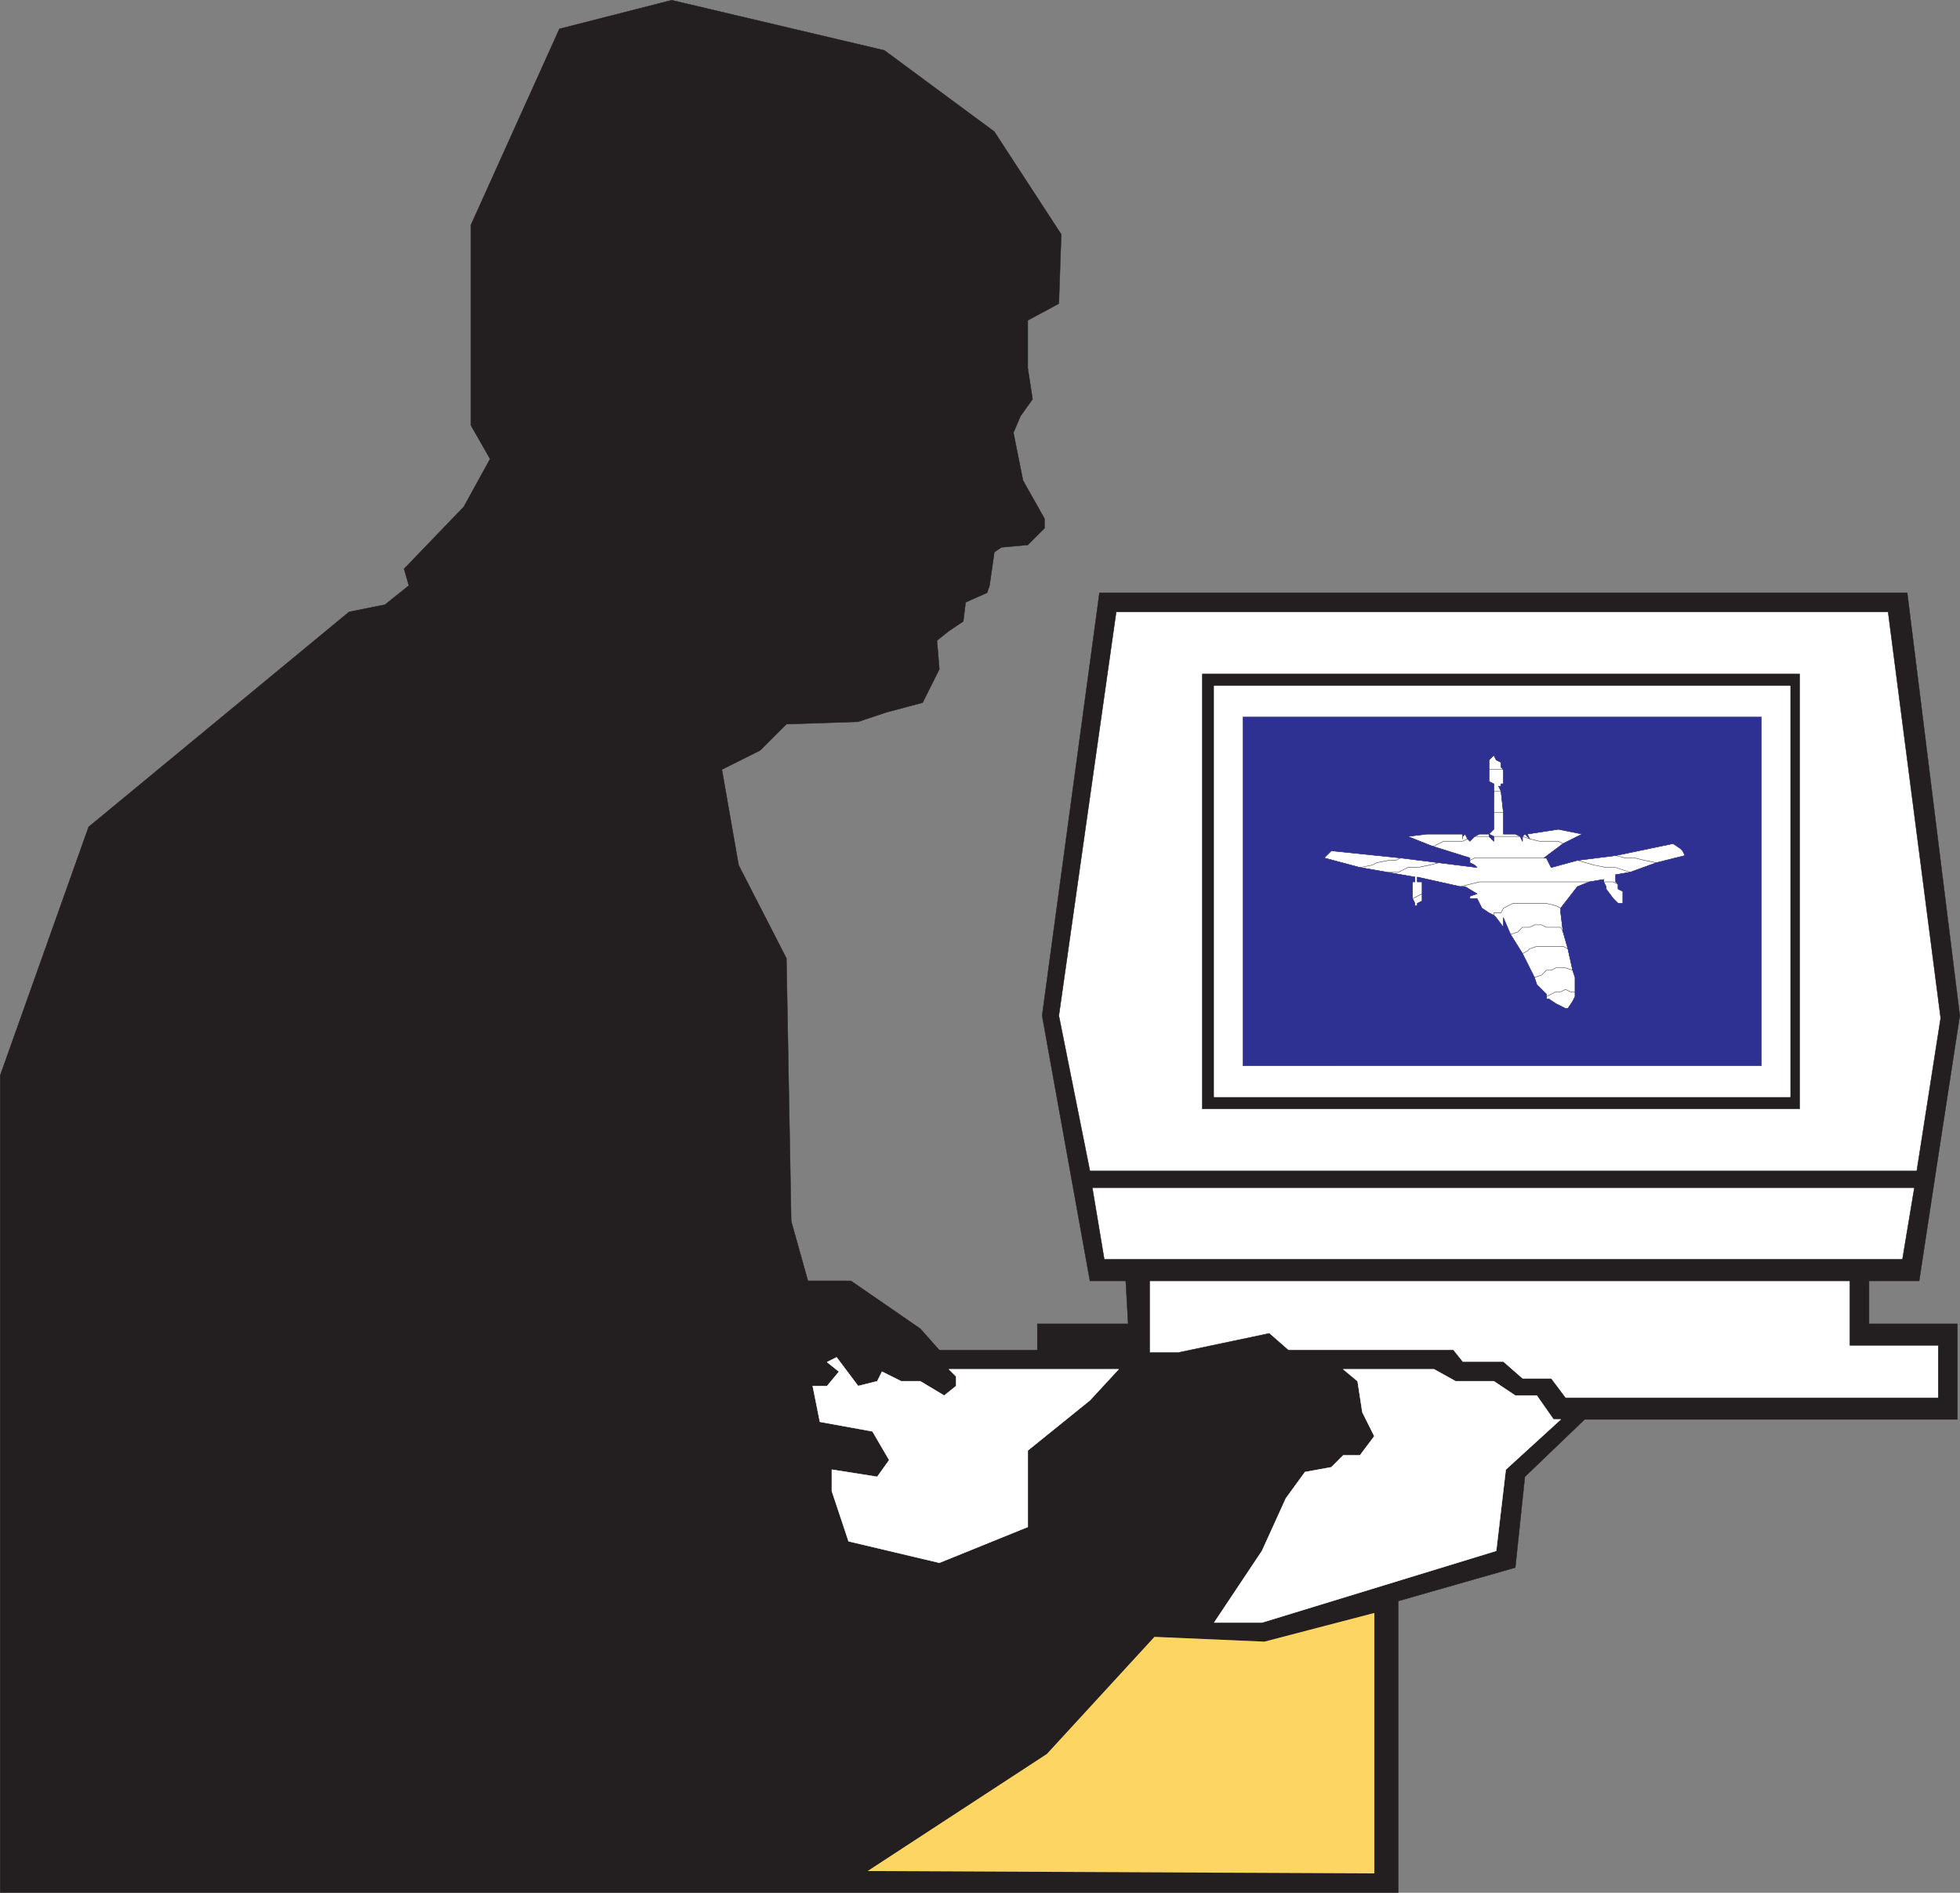 <svg xmlns="http://www.w3.org/2000/svg" width="615.12" height="594.118"><rect width="100%" height="100%" fill="#808080" stroke="none"/><path fill="#fff" fill-rule="evenodd" d="M600.81 372.808h-258l3.75 22.5h250.5l3.75-22.5"/><path fill="none" stroke="#fff" stroke-linecap="round" stroke-linejoin="round" stroke-miterlimit="10" stroke-width=".12" d="M600.81 372.808h-258l3.75 22.5h250.5zm0 0"/><path fill="#fff" fill-rule="evenodd" d="M580.56 402.058H360.81v22.5h9l28.5-6 6 5.25h51.75l3 3.75h12.75l6 5.25h9l4.5 6h117v-16.5h-27.75v-20.25"/><path fill="none" stroke="#fff" stroke-linecap="round" stroke-linejoin="round" stroke-miterlimit="10" stroke-width=".12" d="M580.56 402.058H360.81v22.5h9l28.5-6 6 5.25h51.75l3 3.75h12.75l6 5.25h9l4.5 6h117v-16.5h-27.75zm0 0"/><path fill="#fff" fill-rule="evenodd" d="M601.56 367.558h-259.5l-9.75-48.75 18-126.75h242.25l16.5 127.5-7.5 48"/><path fill="none" stroke="#fff" stroke-linecap="round" stroke-linejoin="round" stroke-miterlimit="10" stroke-width=".12" d="M601.56 367.558h-259.5l-9.75-48.75 18-126.75h242.25l16.5 127.5zm0 0"/><path fill="#231f20" fill-rule="evenodd" d="m377.31 348.058 3.75-3.75h180.75v-129H381.06v129l-3.75 3.75v-136.5h187.5v136.5h-187.5"/><path fill="none" stroke="#231f20" stroke-linecap="round" stroke-linejoin="round" stroke-miterlimit="10" stroke-width=".12" d="m377.31 348.058 3.75-3.75h180.75v-129H381.06v129l-3.75 3.75v-136.5h187.5v136.5zm0 0"/><path fill="#fff" fill-rule="evenodd" d="M381.06 344.308v-129h180.75v129H381.06"/><path fill="none" stroke="#fff" stroke-linecap="round" stroke-linejoin="round" stroke-miterlimit="10" stroke-width=".12" d="M381.06 344.308v-129h180.75v129zm0 0"/><path fill="#231f20" fill-rule="evenodd" d="M438.81 594.058v-91.5l-7.5 3.75v81h-159l56.25-36.75 33.75-36.75 34.5 1.5 34.5-9 7.5-3.75 36.75-10.5 3-28.5 18.75-18h-7.5l-17.25 15.75-3 25.5-73.5 22.5h-15l15-22.5 7.5-16.5 6-8.25 8.25-1.5 3.75-3.75h5.25l4.5-6-3.75-7.5-1.5-9.75-4.5-3.75h28.5l6.75 3.75h12l6.75 4.5h6.75l4.5 7.5h127.5v-30h-27.75v-13.5h-6v20.25h27.75v16.5h-117l-4.5-6h-9l-6-5.25h-12.75l-3-3.75h-51.75l-6-5.25-28.5 6h-9v-22.5h241.5l5.25-34.5h-6l-.75 5.25-3.75 22.5h-250.5l-3.75-22.5h258l.75-5.25h-259.5l-9.75-48.75 18-126.75h242.25l16.5 127.5-7.5 48h6l7.5-48.75-16.5-132.75h-253.5l-18 132.75 15 83.25h11.25l.75 13.5h-28.5v8.25h-30.75l3 6h53.25l-9 9.75-19.5 15.75v24l-27.75 11.25-28.5-6.75-5.25-15.75v-6.75l14.25 2.25 3.75-5.25-5.25-9-16.5-3-2.25-11.25h4.5l3.75-4.5-3.75-3 3-1.5 6.75 9 6-1.5 1.5-3 6 3h6l7.5 4.5 3.75-3v-3l-2.25-2.25-3-6-6-6.75-21.75-15h-13.5l-5.25-18.75-1.5-82.5-15-29.25-5.25-30 12-6 8.25-8.25 22.5-.75 9-3 11.25-3 5.25-10.5-.75-9 3.75-3 4.5-3 .75-6 6.75-3 .75-2.25 1.5-10.5 2.25-1.5 8.25-.75 5.25-5.25v-3l-6.75-12-3-15 2.25-5.25 3.75-5.25-1.5-9.75v-15l9.75-5.25.75-21.75-21-32.25-34.5-25.5L210.81.058l-35.25 9-27.75 61.5v63l6 10.5-8.25 15-18.75 19.5 1.5 5.25-7.5 6-11.25 2.25-81.75 67.5-27.75 78v256.5h438.75"/><path fill="none" stroke="#231f20" stroke-linecap="round" stroke-linejoin="round" stroke-miterlimit="10" stroke-width=".12" d="M438.81 594.058v-91.5l-7.5 3.75v81h-159l56.25-36.75 33.75-36.75 34.5 1.5 34.5-9 7.5-3.75 36.75-10.5 3-28.5 18.75-18h-7.5l-17.25 15.75-3 25.5-73.5 22.5h-15l15-22.5 7.5-16.5 6-8.25 8.25-1.5 3.75-3.75h5.25l4.5-6-3.75-7.5-1.5-9.75-4.5-3.75h28.5l6.75 3.75h12l6.75 4.5h6.75l4.5 7.5h127.5v-30h-27.75v-13.5h-6v20.25h27.75v16.5h-117l-4.5-6h-9l-6-5.25h-12.75l-3-3.75h-51.75l-6-5.25-28.5 6h-9v-22.5h241.5l5.25-34.5h-6l-.75 5.25-3.75 22.5h-250.5l-3.75-22.5h258l.75-5.25h-259.5l-9.75-48.75 18-126.75h242.25l16.5 127.5-7.5 48h6l7.5-48.75-16.5-132.75h-253.5l-18 132.75 15 83.25h11.25l.75 13.5h-28.5v8.25h-30.75l3 6h53.25l-9 9.75-19.5 15.75v24l-27.75 11.25-28.5-6.75-5.25-15.75v-6.75l14.25 2.25 3.75-5.25-5.25-9-16.5-3-2.25-11.25h4.5l3.75-4.5-3.75-3 3-1.5 6.75 9 6-1.5 1.5-3 6 3h6l7.5 4.5 3.75-3v-3l-2.25-2.25-3-6-6-6.75-21.75-15h-13.5l-5.25-18.75-1.5-82.5-15-29.25-5.25-30 12-6 8.25-8.25 22.5-.75 9-3 11.25-3 5.25-10.5-.75-9 3.75-3 4.5-3 .75-6 6.75-3 .75-2.25 1.5-10.5 2.25-1.5 8.25-.75 5.25-5.25v-3l-6.75-12-3-15 2.25-5.25 3.75-5.25-1.5-9.75v-15l9.75-5.25.75-21.75-21-32.25-34.5-25.5L210.81.058l-35.25 9-27.75 61.5v63l6 10.5-8.25 15-18.75 19.5 1.5 5.25-7.5 6-11.25 2.25-81.75 67.5-27.75 78v256.5zm0 0"/><path fill="#fff" fill-rule="evenodd" d="m351.06 429.808-9 9.75-19.5 15.75v24l-27.75 11.25-28.5-6.75-5.25-15.75v-6.75l14.25 2.25 3.75-5.25-5.25-9-16.5-3-2.25-11.25h4.5l3.75-4.5-3.75-3 3-1.5 6.75 9 6-1.5 1.5-3 6 3h6l7.5 4.5 3.75-3v-3l-2.25-2.25h53.25"/><path fill="none" stroke="#fff" stroke-linecap="round" stroke-linejoin="round" stroke-miterlimit="10" stroke-width=".12" d="m351.06 429.808-9 9.75-19.5 15.75v24l-27.75 11.25-28.5-6.75-5.25-15.75v-6.75l14.25 2.25 3.75-5.25-5.25-9-16.5-3-2.25-11.25h4.5l3.75-4.5-3.75-3 3-1.5 6.75 9 6-1.5 1.5-3 6 3h6l7.5 4.5 3.75-3v-3l-2.25-2.25zm0 0"/><path fill="#fff" fill-rule="evenodd" d="M489.81 445.558h-2.25l-5.25-7.5h-6.75l-6.75-4.5h-12l-6.75-3.75h-28.5l4.5 3.75 1.5 9.75 3.75 7.5-4.5 6h-5.25l-3.75 3.75-8.25 1.5-6 8.25-7.5 16.5-15 22.5h15l73.5-22.5 3-25.5 17.25-15.75"/><path fill="none" stroke="#fff" stroke-linecap="round" stroke-linejoin="round" stroke-miterlimit="10" stroke-width=".12" d="M489.81 445.558h-2.25l-5.25-7.5h-6.75l-6.75-4.5h-12l-6.75-3.75h-28.5l4.5 3.75 1.5 9.75 3.75 7.5-4.5 6h-5.25l-3.75 3.75-8.25 1.5-6 8.25-7.5 16.5-15 22.5h15l73.5-22.5 3-25.5zm0 0"/><path fill="#fdd562" fill-rule="evenodd" d="m431.31 506.308-34.5 9-34.5-1.5-33.75 36.75-56.25 36.75 159 .75v-81.75"/><path fill="none" stroke="#231f20" stroke-linecap="round" stroke-linejoin="round" stroke-miterlimit="10" stroke-width=".12" d="m495.06 278.308-5.25 6.75v1.5l.75 6 1.5 5.25 1.5 6.75.75 2.25v6l-.75 1.5-1.5 2.25 1.5 3-1.5-3h-.75l-3-1.5-2.25-1.5h-.75v-1.5l-3-3-.75-2.25-3.75-7.5-3.75-6-2.25-5.25v3l-2.25-3-.75-.75-1.5-.75-2.25-1.5-1.5-3h-2.25v-.75l2.25-.75-3.75-2.25h-1.5l-13.5-3v1.5h1.5v6l-1.5.75v.75h-.75v-.75l-.75-1.5v-5.25h.75v-1.5l-17.25-3-11.25-3 2.25-2.25 21.75 2.25 24 3-.75-.75-1.5-.75v-1.5l-12-3.75-7.5-3 6-.75h11.25v1.5-.75l.75-.75.75 1.5.75.75 1.5-1.5 1.5-.75h3v.75l1.5 1.5v-1.5l-1.5-.75 1.5-1.5v-14.25l-1.5-.75v-6.75l1.5-1.5.75 1.5 1.5.75v1.5l.75.75v4.5h-.75v.75h-.75l.75 1.5.75 6.75v6.75h3.75l1.5.75.75 1.5v-1.5l.75-.75 1.5 1.5-.75-1.5 9.75-1.5 7.5 1.5-6 3-6 4.5h.75l1.5 3 8.25-2.25 12-1.5 18-3.75 2.25 1.5.75.75.75 1.5-9 2.25-8.25 3-4.5.75v2.25l.75.75v1.5l1.5.75v3.75h-1.5l-1.5-1.5-2.25-3v-.75l-.75-1.5v-.75l-4.5.75-3.75 1.5m-23.25-36.75h-4.5"/><path fill="none" stroke="#231f20" stroke-linecap="round" stroke-linejoin="round" stroke-miterlimit="10" stroke-width=".12" d="M471.06 248.308h-2.25v.75m3 6h-3m-8.25 8.25-1.5.75h-6l-3 1.5h-.75m27.75-3h-8.25m21.75 2.25-1.5-.75h-6l-3-.75-2.25-.75m-10.5 0h-4.5m57 8.25-3.75-.75-3-.75h-3l-3-.75m-80.25 3.75 3.75-.75 1.5-.75 3.75-.75h2.25l1.5-.75m72 4.5-4.5-1.5h-3l-3.75-.75-5.25-1.5m-9.75-.75h-22.5l-1.5.75m-9.75.75-3 .75-3.75.75h-3l-3 1.5h-3m72 3.75-1.5-.75h-3m-4.5 0h-34.5l-6 1.5m-12 2.25-3 1.5m46.5 3-1.5-.75-3-.75h-10.5l-3 1.5-.75 1.5h-2.25v.75m21.75 5.25-.75-1.5h-4.5l-1.5-.75h-2.25l-1.5.75h-2.25l-1.5 1.5-2.25.75m18 4.5-1.5-.75h-8.25l-2.25.75-.75.75-1.5.75m15.75 5.25-2.25-.75h-3l-1.5.75h-1.5l-1.5 1.5-2.25.75m12.75 4.5h-1.5l-1.5-.75-1.5.75h-1.5l-3 1.5v.75"/><path fill="#2e3192" fill-rule="evenodd" d="m468.81 237.058-1.5 1.5v6.75l1.5.75v14.25l-1.5 1.5 1.5.75v1.5l-1.5-1.5v-.75h-3l-1.5.75-1.5 1.5-.75-.75-.75-1.5-.75.75v.75-1.5h-11.25l-6 .75 7.5 3 12 3.75v1.5l1.5.75.75.75-24-3-21.75-2.25-2.25 2.25 11.25 3 17.25 3v1.5h-.75v5.25l.75 1.5v.75h.75v-.75l1.5-.75v-6h-1.5v-1.5l13.5 3h1.5l3.75 2.25-2.25.75v.75h2.25l1.5 3 2.25 1.5 1.5.75.75.75 2.25 3v-3l2.25 5.25 3.75 6 3.75 7.5.75 2.25 3 3v1.5h.75l2.25 1.5 3 1.5h.75l1.5 3-1.5-3 1.5-2.25.75-1.5v-6l-.75-2.25-1.5-6.75-1.5-5.25-.75-6v-1.5l5.25-6.75 3.75-1.5 4.5-.75v.75l.75 1.5v.75l2.25 3 1.5 1.5h1.5v-3.75l-1.5-.75v-1.5l-.75-.75v-2.25l4.5-.75 8.25-3 9-2.25-.75-1.5-.75-.75-2.25-1.5-18 3.75-12 1.5-8.25 2.25-1.5-3h-.75l6-4.5 6-3-7.5-1.5-9.75 1.5.75 1.5-1.5-1.5-.75.75v1.5l-.75-1.5-1.5-.75h-3.75v-6.75l-.75-6.75-.75-1.5h.75v-.75h.75v-4.5l-.75-.75v-1.5l-1.5-.75-.75-1.5v-12h84v109.5H390.06v-109.5h78.75v12"/><path fill="none" stroke="#2e3192" stroke-linecap="round" stroke-linejoin="round" stroke-miterlimit="10" stroke-width=".12" d="m468.81 237.058-1.5 1.5v6.75l1.5.75v14.25l-1.5 1.5 1.5.75v1.5l-1.5-1.5v-.75h-3l-1.5.75-1.5 1.5-.75-.75-.75-1.5-.75.75v.75-1.5h-11.25l-6 .75 7.5 3 12 3.75v1.5l1.5.75.75.75-24-3-21.75-2.25-2.25 2.25 11.25 3 17.25 3v1.5h-.75v5.25l.75 1.5v.75h.75v-.75l1.5-.75v-6h-1.5v-1.5l13.5 3h1.5l3.75 2.25-2.25.75v.75h2.25l1.5 3 2.25 1.5 1.5.75.75.75 2.25 3v-3l2.25 5.25 3.75 6 3.75 7.5.75 2.25 3 3v1.5h.75l2.25 1.5 3 1.5h.75l1.5 3-1.5-3 1.5-2.25.75-1.5v-6l-.75-2.25-1.5-6.75-1.5-5.25-.75-6v-1.5l5.25-6.75 3.75-1.5 4.5-.75v.75l.75 1.5v.75l2.25 3 1.5 1.5h1.5v-3.75l-1.5-.75v-1.5l-.75-.75v-2.25l4.5-.75 8.25-3 9-2.25-.75-1.5-.75-.75-2.25-1.5-18 3.75-12 1.5-8.25 2.25-1.5-3h-.75l6-4.5 6-3-7.5-1.5-9.75 1.5.75 1.5-1.5-1.5-.75.75v1.5l-.75-1.5-1.5-.75h-3.75v-6.75l-.75-6.75-.75-1.5h.75v-.75h.75v-4.5l-.75-.75v-1.5l-1.5-.75-.75-1.5v-12h84v109.5H390.06v-109.5h78.75zm0 0"/></svg>
